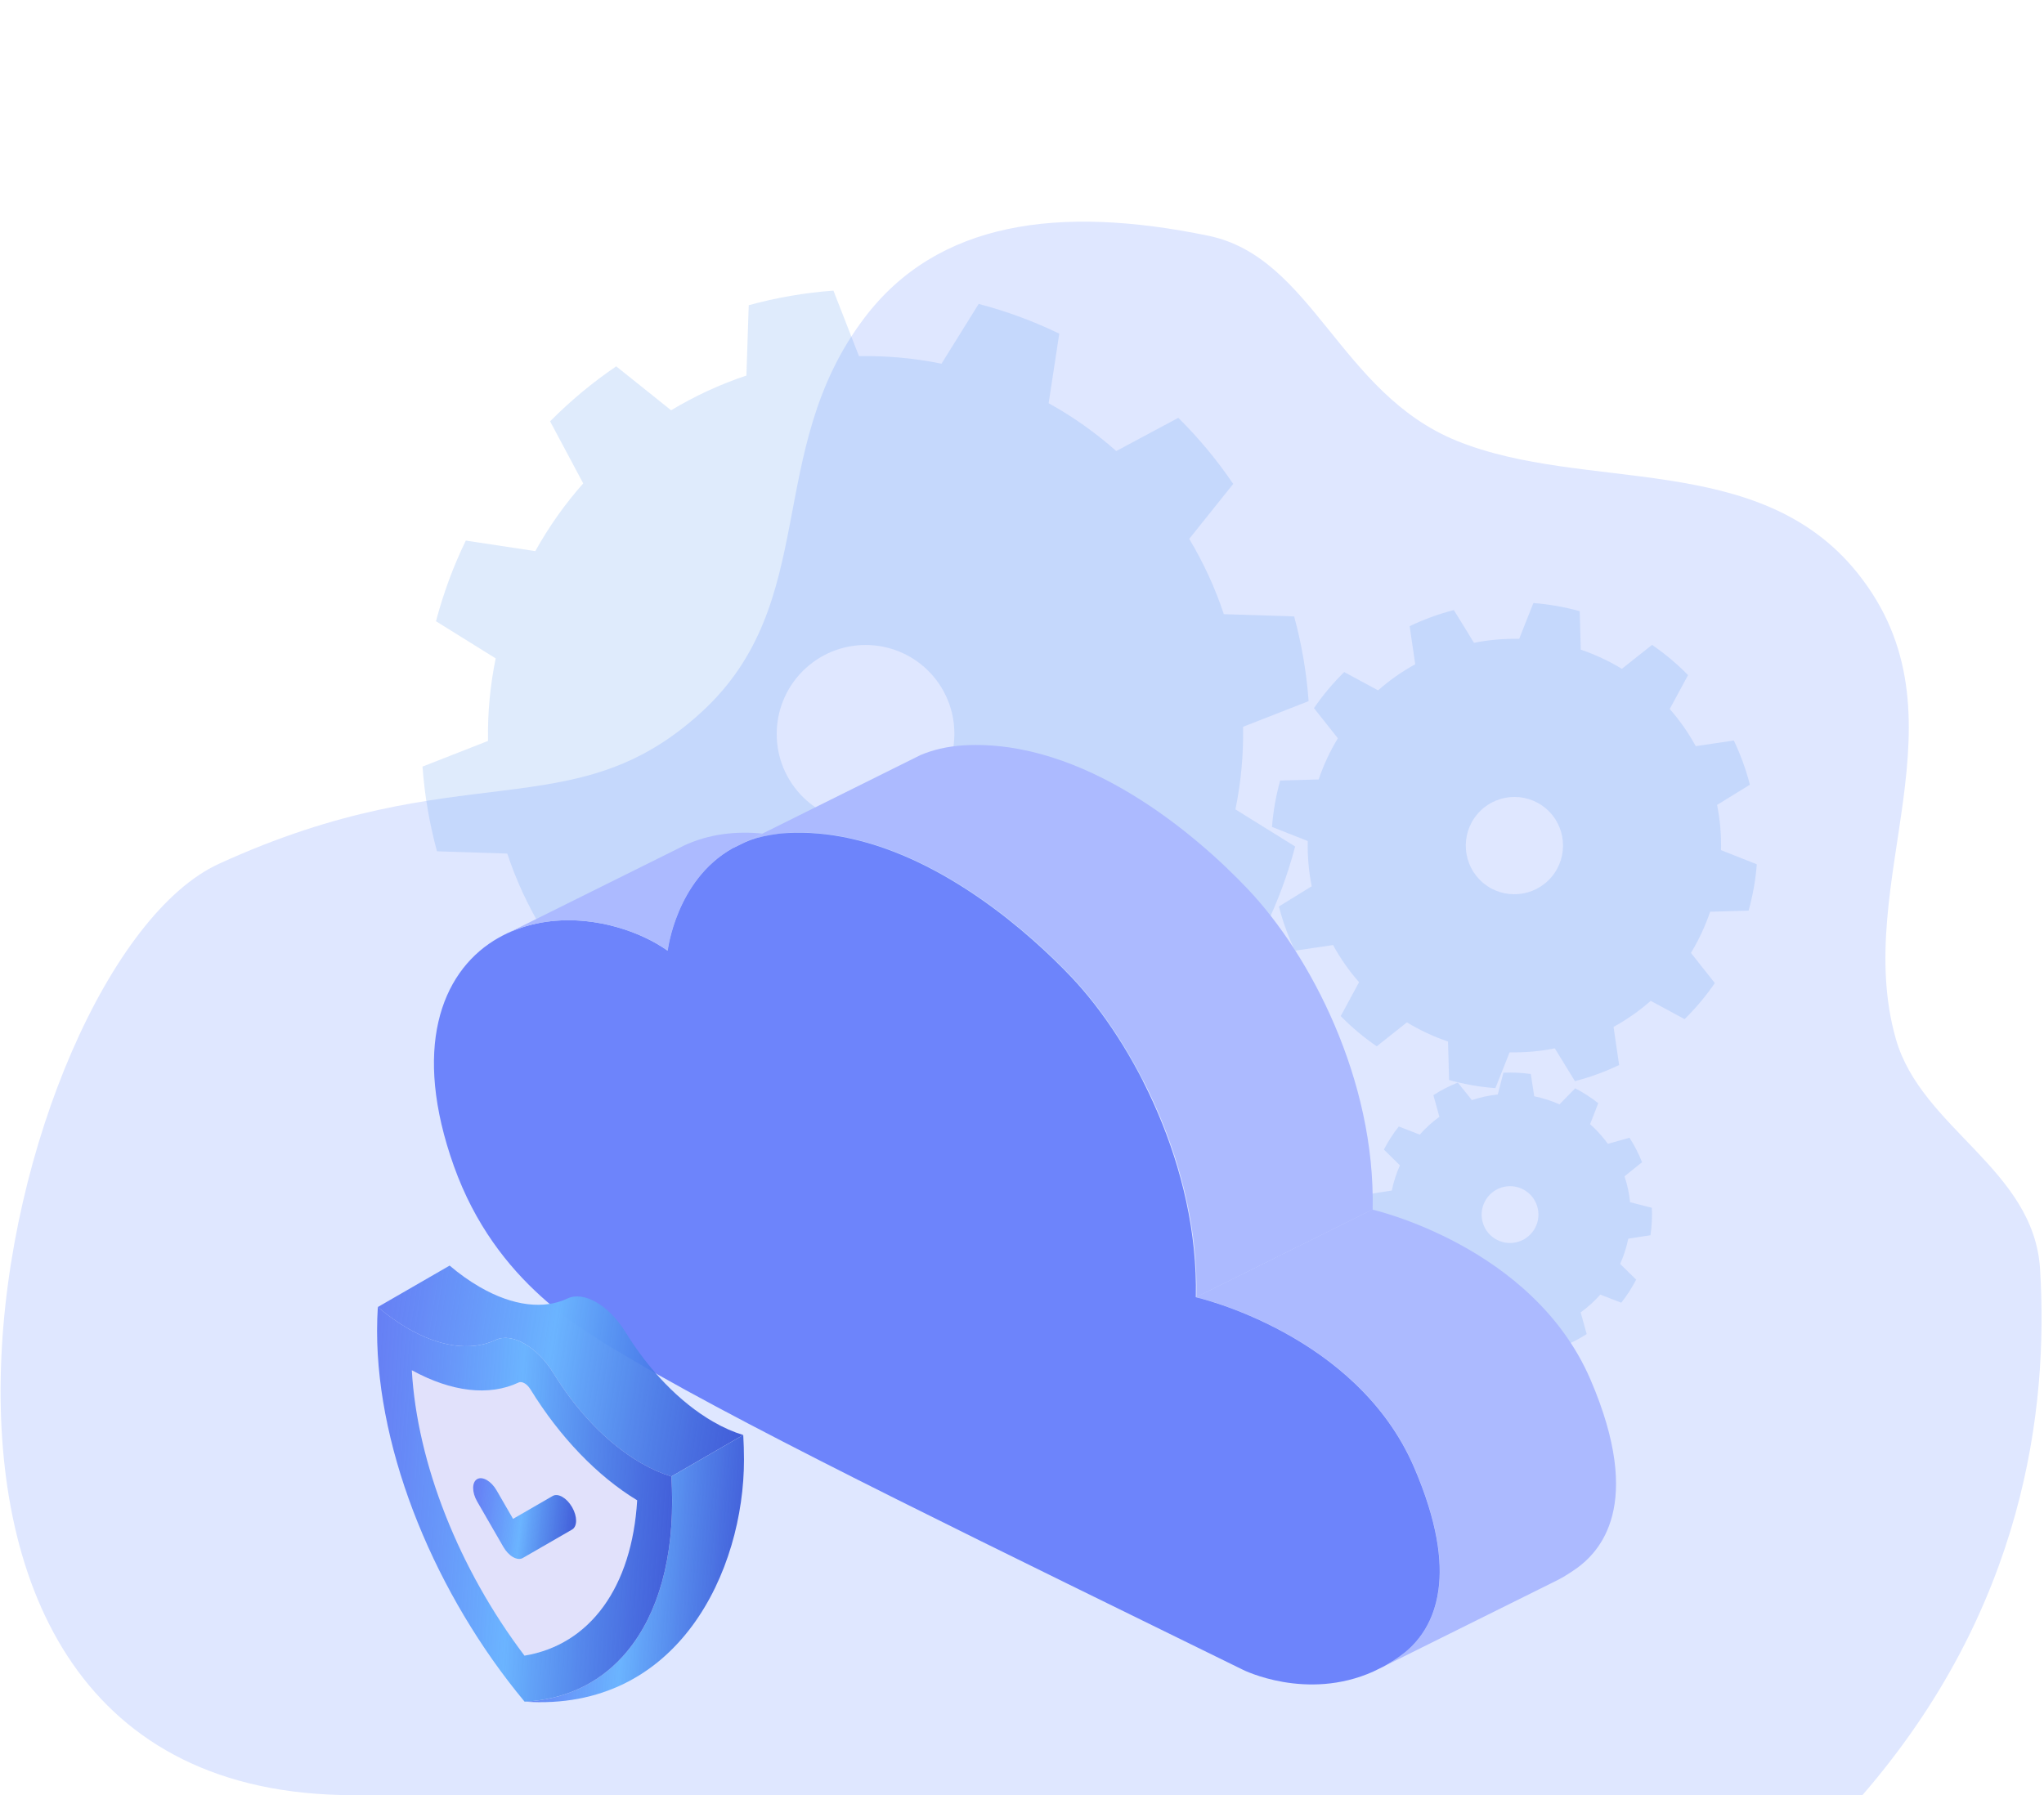 <svg width="683" height="600" viewBox="0 0 683 600" fill="none" xmlns="http://www.w3.org/2000/svg">
<path d="M118.048 600C-63.515 600 0.67 321.962 73.134 288.723C153.998 251.637 191.367 277.518 234.447 237.968C274.384 201.309 255.045 150.981 288.79 106.311C313.174 74.03 353.712 68.471 403.775 78.795C438.496 85.951 447.671 131.437 486.738 147.321C529.752 164.801 587.638 150.364 620.661 191.501C659.273 239.629 618.467 294.547 633.501 347.265C642.06 377.246 679.644 390.702 681.69 424.203C684.579 471.375 676.275 537.644 622.318 600" fill="#DFE7FF"/>
<path fill-rule="evenodd" clip-rule="evenodd" d="M394.635 349.741C387.878 356.569 380.481 362.725 372.543 368.122L354.198 353.441C346.263 358.224 337.825 362.116 329.041 365.051L328.259 388.56C319.005 391.096 309.527 392.729 299.958 393.437L291.42 371.535C282.162 371.707 272.917 370.859 263.847 369.011L251.422 388.994C242.146 386.561 233.129 383.233 224.493 379.057L228.049 355.802C219.954 351.319 212.374 345.958 205.452 339.816L184.717 350.918C177.902 344.168 171.762 336.769 166.38 328.832L181.072 310.453C176.303 302.518 172.425 294.078 169.503 285.29L146.015 284.537C143.493 275.279 141.873 265.796 141.177 256.22L163.072 247.646C162.912 238.381 163.771 229.128 165.633 220.05L145.682 207.64C148.126 198.353 151.462 189.324 155.645 180.677L178.879 184.202C183.368 176.095 188.735 168.502 194.881 161.566L183.814 140.828C190.567 133.999 197.968 127.845 205.906 122.448L224.25 137.129C232.186 132.346 240.624 128.454 249.408 125.518L250.19 102.01C259.446 99.471 268.924 97.838 278.491 97.133L287.029 119.034C296.287 118.862 305.534 119.707 314.602 121.559L327.027 101.575C336.303 104.009 345.32 107.337 353.956 111.512L350.402 134.765C358.5 139.249 366.076 144.609 372.999 150.751L393.734 139.648C400.549 146.399 406.689 153.797 412.071 161.735L397.379 180.113C402.148 188.049 406.026 196.489 408.948 205.277L432.436 206.029C434.958 215.287 436.578 224.771 437.273 234.346L415.378 242.92C415.539 252.185 414.68 261.439 412.821 270.518L432.772 282.928C430.329 292.215 426.992 301.244 422.809 309.892L399.575 306.366C395.086 314.474 389.719 322.066 383.573 329.002L394.64 349.74L394.635 349.741ZM308.183 268.121C320.79 257.632 322.529 238.881 312.065 226.277C301.6 213.673 282.866 211.956 270.259 222.445C257.652 232.934 255.913 251.686 266.378 264.29C276.842 276.894 295.576 278.61 308.183 268.121Z" fill="#639CF4" fill-opacity="0.2"/>
<path fill-rule="evenodd" clip-rule="evenodd" d="M573.006 328.574C570.033 332.909 566.65 336.947 562.899 340.631L551.586 334.517C547.78 337.868 543.612 340.787 539.165 343.228L541.034 355.963C536.297 358.232 531.349 360.039 526.265 361.352L519.529 350.394C514.561 351.393 509.498 351.837 504.43 351.728L499.686 363.7C494.451 363.297 489.27 362.385 484.21 360.981L483.855 348.112C479.057 346.491 474.452 344.343 470.122 341.709L460.035 349.712C455.707 346.742 451.677 343.362 448.001 339.612L454.124 328.282C450.783 324.473 447.87 320.31 445.436 315.862L432.709 317.749C430.448 313.01 428.648 308.061 427.34 302.973L438.301 296.219C437.309 291.248 436.868 286.179 436.987 281.109L425.031 276.377C425.441 271.137 426.359 265.95 427.768 260.885L440.627 260.513C442.252 255.709 444.404 251.097 447.042 246.76L439.058 236.675C442.032 232.34 445.414 228.303 449.165 224.619L460.478 230.732C464.285 227.381 468.452 224.463 472.899 222.021L471.03 209.286C475.768 207.017 480.715 205.21 485.799 203.897L492.535 214.855C497.504 213.856 502.567 213.412 507.634 213.521L512.378 201.549C517.613 201.953 522.795 202.865 527.854 204.269L528.21 217.138C533.008 218.758 537.613 220.906 541.943 223.54L552.03 215.537C556.357 218.508 560.387 221.888 564.064 225.637L557.941 236.967C561.282 240.776 564.195 244.94 566.628 249.387L579.356 247.5C581.617 252.239 583.416 257.188 584.721 262.275L573.764 269.03C574.753 274.005 575.196 279.07 575.078 284.14L587.034 288.872C586.624 294.112 585.706 299.299 584.296 304.364L571.437 304.737C569.812 309.541 567.66 314.152 565.023 318.489L573.006 328.574ZM518.478 293.072C524.246 286.193 523.354 275.925 516.488 270.161C509.622 264.397 499.361 265.302 493.593 272.181C487.825 279.06 488.717 289.328 495.583 295.092C502.449 300.856 512.71 299.95 518.478 293.072Z" fill="#639CF4" fill-opacity="0.2"/>
<path fill-rule="evenodd" clip-rule="evenodd" d="M546.726 427.694C545.32 430.421 543.649 433.008 541.743 435.414L534.742 432.696C532.779 434.915 530.577 436.908 528.18 438.646L530.192 445.888C527.613 447.548 524.875 448.953 522.026 450.089L517.326 444.232C514.518 445.174 511.618 445.801 508.673 446.105L506.795 453.388C503.732 453.536 500.661 453.385 497.63 452.939L496.486 445.51C493.586 444.92 490.764 444.012 488.064 442.803L482.802 448.173C480.079 446.769 477.496 445.1 475.092 443.2L477.817 436.189C475.603 434.228 473.613 432.029 471.88 429.63L464.642 431.652C462.986 429.073 461.586 426.335 460.46 423.483L466.318 418.773C465.381 415.963 464.758 413.061 464.458 410.115L457.183 408.244C457.039 405.18 457.194 402.106 457.643 399.071L465.066 397.921C465.66 395.018 466.57 392.192 467.781 389.488L462.422 384.228C463.828 381.501 465.499 378.914 467.405 376.508L474.406 379.226C476.369 377.007 478.571 375.015 480.968 373.276L478.956 366.035C481.535 364.374 484.273 362.969 487.122 361.833L491.825 367.692C494.632 366.754 497.534 366.123 500.478 365.819L502.357 358.537C505.419 358.388 508.49 358.539 511.521 358.985L512.662 366.412C515.562 367.003 518.384 367.91 521.084 369.119L526.346 363.749C529.069 365.153 531.652 366.822 534.054 368.726L531.329 375.736C533.544 377.698 535.537 379.898 537.266 382.296L544.504 380.273C546.16 382.852 547.56 385.59 548.69 388.444L542.832 393.155C543.766 395.963 544.392 398.866 544.692 401.812L551.966 403.683C552.111 406.748 551.955 409.822 551.506 412.856L544.084 414.007C543.49 416.91 542.578 419.739 541.368 422.439L546.726 427.694ZM512.545 411.101C515.389 406.696 514.126 400.813 509.725 397.976C505.327 395.135 499.451 396.408 496.607 400.814C493.763 405.22 495.026 411.103 499.426 413.94C503.825 416.781 509.703 415.504 512.545 411.101Z" fill="#639CF4" fill-opacity="0.2"/>
<g filter="url(#filter0_d_6365_225)">
<path d="M458.704 400.254L399.801 429.525C400.742 386.183 378.924 344.462 358.281 322.632C343.926 307.49 315.92 283.054 284.115 276.162C277.257 274.628 270.197 273.991 263.068 274.397C261.287 274.483 259.639 274.714 257.992 274.976C254.664 275.496 251.672 276.364 248.949 277.523L254.865 274.571L307.581 248.367C311.684 246.631 316.457 245.472 321.937 245.124C362.079 242.751 399.701 274.888 417.116 293.332C437.792 315.191 459.611 356.883 458.669 400.254H458.704Z" fill="#ACBAFF"/>
<path d="M526.709 520.256C524.827 521.588 522.979 522.775 521.095 523.789L518.506 525.091L462.092 553.117C464.009 552.134 465.925 550.947 467.808 549.557C472.144 546.429 479.003 540.061 480.717 527.263C482.029 517.709 480.347 504.506 472.549 486.381C453.318 441.649 399.626 429.547 399.626 429.547L458.529 400.276C458.529 400.276 512.186 412.378 531.45 457.081C549.638 499.382 534.308 514.784 526.709 520.286V520.256Z" fill="#ACBAFF"/>
<path d="M480.677 527.284C478.962 540.081 472.104 546.48 467.767 549.578C465.884 550.939 463.968 552.126 462.052 553.139L461.749 553.283L458.924 554.673C436.567 564.72 415.387 554.124 415.387 554.124C337.052 515.617 253.304 475.256 211.683 450.733C195.344 441.092 165.691 424.936 151.672 385.762C137.686 346.561 147.402 321.43 164.986 310.398C165.926 309.819 166.867 309.27 167.809 308.777L169.424 307.966C177.828 303.999 187.04 302.986 195.782 303.884C199.278 304.261 202.74 304.898 206.002 305.853C212.558 307.677 218.44 310.486 223.047 313.728C223.047 313.728 225.77 290.276 244.597 279.592L248.732 277.566C251.455 276.409 254.447 275.539 257.776 275.019C259.39 274.728 261.071 274.526 262.853 274.439C269.98 274.034 277.04 274.7 283.899 276.205C315.738 283.096 343.709 307.532 358.064 322.674C378.707 344.504 400.527 386.197 399.585 429.569C399.585 429.569 453.243 441.671 472.507 486.403C480.307 504.527 481.989 517.73 480.677 527.284Z" fill="#6D84FB"/>
<path d="M254.745 274.612L248.829 277.565L244.694 279.591C225.866 290.275 223.142 313.727 223.142 313.727C218.537 310.485 212.653 307.676 206.097 305.852C202.803 304.925 199.373 304.26 195.877 303.883C187.135 302.985 177.891 304 169.519 307.965L226.74 279.534L228.387 278.694C236.792 274.727 246.004 273.714 254.745 274.612Z" fill="#ACBAFF"/>
</g>
<g filter="url(#filter1_d_6365_225)">
<path d="M248.332 469.621L224.333 483.478C221.093 482.5 217.721 481.019 214.256 479.022C202.977 472.503 192.716 461.634 184.98 449.045C179.48 440.107 171.096 435.267 165.609 437.859C161.47 439.803 156.603 440.437 151.262 439.604C146.594 438.877 141.569 437.052 136.306 434.011C132.842 432.014 129.47 429.608 126.243 426.858L150.243 413C153.47 415.75 156.841 418.157 160.306 420.153C171.585 426.672 181.873 427.651 189.609 424.001C195.096 421.41 203.48 426.249 208.98 435.188C216.716 447.776 226.99 458.646 238.27 465.164C241.721 467.161 245.106 468.642 248.332 469.621Z" fill="url(#paint0_linear_6365_225)"/>
<path d="M248.605 477.862C248.605 514.912 226.708 562.238 175.297 558.747C188.374 558.125 199.587 552.955 207.984 543.752C218.47 532.3 224.605 514.608 224.605 491.719C224.605 488.995 224.513 486.245 224.354 483.481L248.354 469.624C248.513 472.387 248.605 475.137 248.605 477.862Z" fill="url(#paint1_linear_6365_225)"/>
<path d="M224.592 491.718C224.592 514.607 218.456 532.299 207.97 543.751C199.573 552.953 188.36 558.123 175.283 558.745C175.229 558.679 175.177 558.613 175.124 558.547C145.861 523.267 126 475.983 126 434.806C126 432.082 126.093 429.438 126.251 426.859C129.478 429.61 132.85 432.016 136.314 434.013C141.577 437.054 146.602 438.879 151.269 439.606C156.612 440.439 161.477 439.804 165.616 437.861C171.104 435.269 179.488 440.108 184.988 449.047C192.724 461.636 202.985 472.505 214.264 479.024C217.729 481.02 221.101 482.502 224.34 483.48C224.499 486.244 224.592 488.994 224.592 491.718Z" fill="url(#paint2_linear_6365_225)"/>
<path d="M175.256 543.376C153.332 514.404 139.369 479.046 137.61 447.972C150.847 455.244 163.474 456.712 173.286 452.084C173.987 451.753 174.754 452.045 175.269 452.335C175.785 452.626 176.552 453.235 177.253 454.371C187.064 470.332 199.68 483.436 212.916 491.449C211.157 520.487 197.193 539.726 175.256 543.376Z" fill="#E1E1FB"/>
<path d="M171.435 510.44C170.258 509.766 169.095 508.576 168.195 507.015L159.442 491.849C157.656 488.755 157.656 485.396 159.442 484.364C161.227 483.333 164.136 485.013 165.921 488.106L171.435 497.654L184.684 489.998C186.469 488.966 189.378 490.645 191.163 493.74C192.949 496.834 192.949 500.192 191.163 501.224L174.674 510.744C173.776 511.26 172.612 511.101 171.435 510.427V510.44Z" fill="url(#paint3_linear_6365_225)"/>
</g>
<defs>
<filter id="filter0_d_6365_225" x="141" y="245" width="403" height="322" filterUnits="userSpaceOnUse" color-interpolation-filters="sRGB">
<feFlood flood-opacity="0" result="BackgroundImageFix"/>
<feColorMatrix in="SourceAlpha" type="matrix" values="0 0 0 0 0 0 0 0 0 0 0 0 0 0 0 0 0 0 127 0" result="hardAlpha"/>
<feOffset dy="4"/>
<feGaussianBlur stdDeviation="2"/>
<feComposite in2="hardAlpha" operator="out"/>
<feColorMatrix type="matrix" values="0 0 0 0 0.427 0 0 0 0 0.518 0 0 0 0 0.984 0 0 0 0.3 0"/>
<feBlend mode="normal" in2="BackgroundImageFix" result="effect1_dropShadow_6365_225"/>
<feBlend mode="normal" in="SourceGraphic" in2="effect1_dropShadow_6365_225" result="shape"/>
</filter>
<filter id="filter1_d_6365_225" x="116" y="413" width="142.605" height="165.929" filterUnits="userSpaceOnUse" color-interpolation-filters="sRGB">
<feFlood flood-opacity="0" result="BackgroundImageFix"/>
<feColorMatrix in="SourceAlpha" type="matrix" values="0 0 0 0 0 0 0 0 0 0 0 0 0 0 0 0 0 0 127 0" result="hardAlpha"/>
<feOffset dy="10"/>
<feGaussianBlur stdDeviation="5"/>
<feComposite in2="hardAlpha" operator="out"/>
<feColorMatrix type="matrix" values="0 0 0 0 0 0 0 0 0 0 0 0 0 0 0 0 0 0 0.25 0"/>
<feBlend mode="normal" in2="BackgroundImageFix" result="effect1_dropShadow_6365_225"/>
<feBlend mode="normal" in="SourceGraphic" in2="effect1_dropShadow_6365_225" result="shape"/>
</filter>
<linearGradient id="paint0_linear_6365_225" x1="126.243" y1="413" x2="256.162" y2="433.255" gradientUnits="userSpaceOnUse">
<stop stop-color="#516CF2" stop-opacity="0.85"/>
<stop offset="0.468" stop-color="#6BB4FF"/>
<stop offset="1" stop-color="#2441D0" stop-opacity="0.85"/>
</linearGradient>
<linearGradient id="paint1_linear_6365_225" x1="175.297" y1="469.624" x2="254.769" y2="475.495" gradientUnits="userSpaceOnUse">
<stop stop-color="#516CF2" stop-opacity="0.85"/>
<stop offset="0.468" stop-color="#6BB4FF"/>
<stop offset="1" stop-color="#2441D0" stop-opacity="0.85"/>
</linearGradient>
<linearGradient id="paint2_linear_6365_225" x1="126" y1="426.859" x2="232.98" y2="434.057" gradientUnits="userSpaceOnUse">
<stop stop-color="#516CF2" stop-opacity="0.85"/>
<stop offset="0.468" stop-color="#6BB4FF"/>
<stop offset="1" stop-color="#2441D0" stop-opacity="0.85"/>
</linearGradient>
<linearGradient id="paint3_linear_6365_225" x1="158.103" y1="484.061" x2="195.111" y2="488.306" gradientUnits="userSpaceOnUse">
<stop stop-color="#516CF2" stop-opacity="0.85"/>
<stop offset="0.468" stop-color="#6BB4FF"/>
<stop offset="1" stop-color="#2441D0" stop-opacity="0.85"/>
</linearGradient>
</defs>
</svg>
